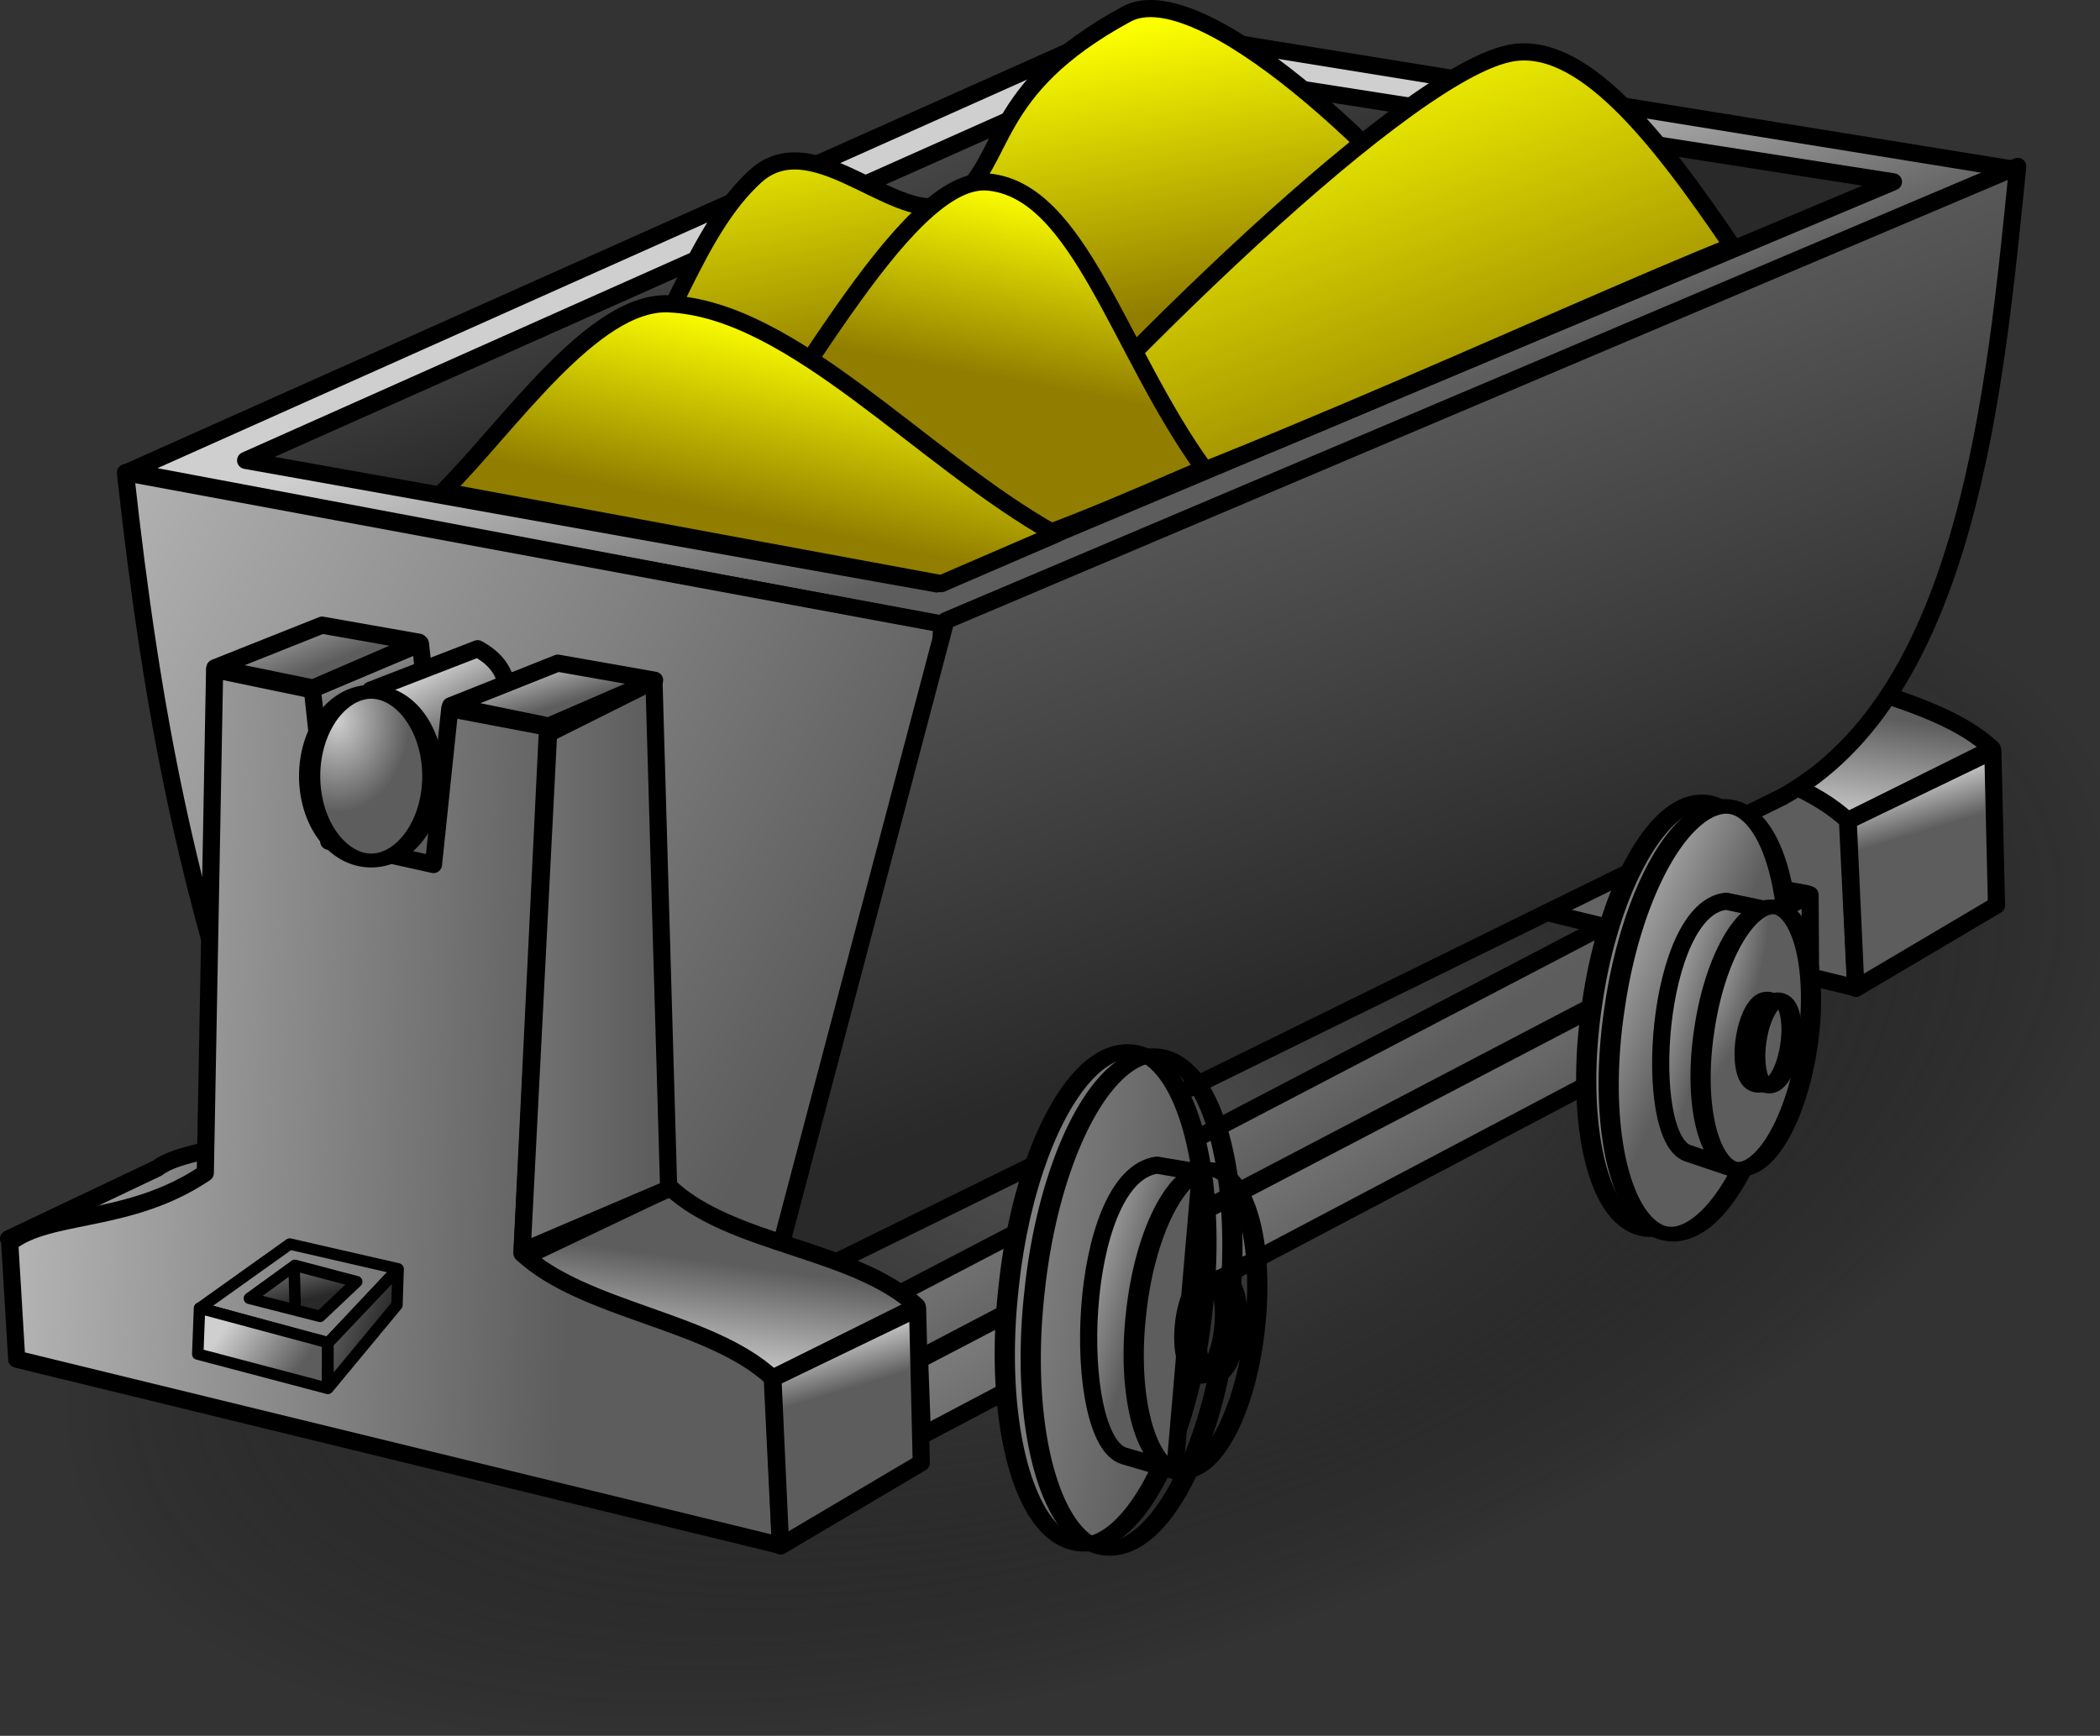 <svg xmlns:xlink="http://www.w3.org/1999/xlink" xmlns="http://www.w3.org/2000/svg" viewBox="0 0 675.59 558.53" version="1.0"><rect x="0" y="0" width="675.59" height="558.53" fill="#333333" stroke="none"/><defs><linearGradient id="v" y2="844.19" xlink:href="#a" gradientUnits="userSpaceOnUse" x2="203.49" gradientTransform="matrix(1.828 0 0 1.185 -243.41 -461.58)" y1="836.9" x1="188.76"/><linearGradient id="c"><stop offset="0" stop-color="#fcff00"/><stop offset="1" stop-color="#917e00"/></linearGradient><linearGradient id="a"><stop offset="0" stop-color="#cfcfcf"/><stop offset="1" stop-color="#5d5d5d"/></linearGradient><linearGradient id="J" y2="596.46" xlink:href="#c" gradientUnits="userSpaceOnUse" x2="411.77" gradientTransform="matrix(1.825 0 0 1.187 -243.41 -461.58)" y1="500.32" x1="356.59"/><linearGradient id="q" y2="458.29" xlink:href="#a" gradientUnits="userSpaceOnUse" x2="333.61" gradientTransform="matrix(1.234 0 0 1.756 -243.41 -461.58)" y1="445.1" x1="328.52"/><linearGradient id="B" y2="875.36" xlink:href="#a" gradientUnits="userSpaceOnUse" x2="156.26" gradientTransform="matrix(2.447 0 0 .885 -243.41 -461.58)" y1="859.62" x1="139.12"/><linearGradient id="z" y2="890.49" xlink:href="#a" gradientUnits="userSpaceOnUse" x2="186.85" gradientTransform="matrix(2.447 0 0 .885 -243.41 -461.58)" y1="878.46" x1="176.89"/><linearGradient id="A" y2="312.83" xlink:href="#a" gradientUnits="userSpaceOnUse" x2="622.9" gradientTransform="matrix(.777 0 0 2.789 -243.41 -461.58)" y1="311.31" x1="355.22"/><linearGradient id="s" y2="588.27" xlink:href="#a" gradientUnits="userSpaceOnUse" x2="332.33" gradientTransform="matrix(1.382 0 0 1.567 -243.41 -461.58)" y1="580" x1="162.94"/><linearGradient id="o" y2="938.22" xlink:href="#a" gradientUnits="userSpaceOnUse" x2="226.18" gradientTransform="matrix(2.106 0 0 1.028 -243.41 -461.58)" y1="970.61" x1="217.05"/><linearGradient id="C" y2="890.49" xlink:href="#a" gradientUnits="userSpaceOnUse" x2="186.85" gradientTransform="matrix(2.447 0 0 .885 -138.53 -244.98)" y1="878.46" x1="176.89"/><linearGradient id="k" y2="831.15" xlink:href="#a" gradientUnits="userSpaceOnUse" x2="191.15" gradientTransform="matrix(1.904 0 0 1.137 -243.41 -461.58)" y1="817.93" x1="141.55"/><linearGradient id="p" y2="875.36" xlink:href="#a" gradientUnits="userSpaceOnUse" x2="156.26" gradientTransform="matrix(2.447 0 0 .885 -210.99 -455.38)" y1="859.62" x1="139.12"/><linearGradient id="r" y2="933.1" xlink:href="#a" gradientUnits="userSpaceOnUse" x2="162.14" gradientTransform="matrix(2.447 0 0 .885 -243.41 -461.58)" y1="928.82" x1="156.27"/><linearGradient id="l" y2="622.31" xlink:href="#a" gradientUnits="userSpaceOnUse" x2="357.63" gradientTransform="matrix(1.431 0 0 1.513 -243.41 -461.58)" y1="495.55" x1="130.17"/><linearGradient id="n" y2="610.28" xlink:href="#b" gradientUnits="userSpaceOnUse" x2="498.87" gradientTransform="matrix(1.547 0 0 1.4 -243.41 -461.58)" y1="487.45" x1="449.02"/><linearGradient id="j" y2="789.95" xlink:href="#a" gradientUnits="userSpaceOnUse" x2="313.92" gradientTransform="matrix(2.586 0 0 .838 -243.41 -461.58)" y1="734.85" x1="254.38"/><linearGradient id="x" y2="781.55" xlink:href="#b" gradientUnits="userSpaceOnUse" x2="242.92" gradientTransform="matrix(2.59 0 0 .836 -243.41 -461.58)" y1="717.42" x1="181.08"/><linearGradient id="u" y2="920.23" xlink:href="#b" gradientUnits="userSpaceOnUse" x2="180.96" gradientTransform="matrix(2.03 0 0 1.067 -243.41 -461.58)" y1="913.29" x1="177.63"/><linearGradient id="b"><stop offset="0" stop-color="#5d5d5d"/><stop offset="1" stop-color="#292929"/></linearGradient><linearGradient id="w" y2="535.12" xlink:href="#b" gradientUnits="userSpaceOnUse" x2="340.42" gradientTransform="matrix(1.163 0 0 1.862 -243.41 -461.58)" y1="528.68" x1="328.87"/><linearGradient id="g" y2="1042.8" xlink:href="#a" gradientUnits="userSpaceOnUse" x2="313.98" gradientTransform="matrix(2.447 0 0 .885 -243.41 -461.58)" y1="990.95" x1="215.41"/><linearGradient id="i" y2="890.49" xlink:href="#a" gradientUnits="userSpaceOnUse" x2="186.85" gradientTransform="matrix(2.447 0 0 .885 207.39 -424.39)" y1="878.46" x1="176.89"/><linearGradient id="h" y2="312.83" xlink:href="#a" gradientUnits="userSpaceOnUse" x2="622.9" gradientTransform="matrix(.777 0 0 2.789 102.5 -641)" y1="311.31" x1="355.22"/><linearGradient id="e" y2="938.22" xlink:href="#a" gradientUnits="userSpaceOnUse" x2="226.18" gradientTransform="matrix(2.106 0 0 1.028 102.5 -641)" y1="970.61" x1="217.05"/><linearGradient id="f" y2="588.27" xlink:href="#a" gradientUnits="userSpaceOnUse" x2="332.33" gradientTransform="matrix(1.382 0 0 1.567 102.5 -641)" y1="580" x1="162.94"/><linearGradient id="m" y2="1042.8" xlink:href="#a" gradientUnits="userSpaceOnUse" x2="313.98" gradientTransform="matrix(2.447 0 0 .885 -265.07 -488.85)" y1="990.95" x1="215.41"/><linearGradient id="K" y2="536.1" xlink:href="#c" gradientUnits="userSpaceOnUse" x2="355.54" gradientTransform="matrix(1.694 0 0 1.278 -243.41 -461.58)" y1="490.91" x1="366.8"/><linearGradient id="L" y2="726.86" xlink:href="#c" gradientUnits="userSpaceOnUse" x2="254.63" gradientTransform="matrix(2.142 0 0 1.011 -243.41 -461.58)" y1="675.68" x1="278.43"/><linearGradient id="H" y2="378.45" xlink:href="#a" gradientUnits="userSpaceOnUse" x2="907.35" gradientTransform="matrix(1.034 .112 -.296 2.727 -431.86 -598.14)" y1="365.68" x1="879.78"/><linearGradient id="D" y2="366.24" xlink:href="#a" gradientUnits="userSpaceOnUse" x2="992.74" gradientTransform="scale(.555 1.802)" y1="339.08" x1="950.23"/><linearGradient id="E" y2="378.45" xlink:href="#a" gradientUnits="userSpaceOnUse" x2="907.35" gradientTransform="matrix(.897 .133 -.349 2.364 -104.41 -572.1)" y1="365.68" x1="879.78"/><linearGradient id="I" y2="621.52" xlink:href="#c" gradientUnits="userSpaceOnUse" x2="310.21" gradientTransform="matrix(2.02 0 0 1.072 -243.41 -461.58)" y1="544.04" x1="283.14"/><radialGradient id="G" xlink:href="#a" gradientUnits="userSpaceOnUse" cy="325.7" cx="889.97" gradientTransform="scale(.547 1.828)" r="123.73"/><radialGradient id="d" gradientUnits="userSpaceOnUse" cy="1002.1" cx="421.1" gradientTransform="scale(1.384 .722)" r="118.81"><stop offset="0" stop-color="#555"/><stop offset="1" stop-opacity="0"/></radialGradient><radialGradient id="F" xlink:href="#a" gradientUnits="userSpaceOnUse" cy="320.05" cx="974.29" gradientTransform="scale(.547 1.828)" r="42.668"/><radialGradient id="t" xlink:href="#a" gradientUnits="userSpaceOnUse" cy="328.01" cx="876.84" gradientTransform="scale(.547 1.828)" r="167.69"/><radialGradient id="y" xlink:href="#a" gradientUnits="userSpaceOnUse" cy="470.35" cx="585.98" gradientTransform="scale(.719 1.391)" r="52.277"/></defs><path d="M798.24 706.51a211.98 109.77 0 11-423.95 0 211.98 109.77 0 11423.95 0z" transform="matrix(1.991 -.717 .803 1.776 -1388.734 -497.81)" fill="url(#d)"/><path d="M592.37 303.38c19.98 18.6 59.43 19.6 79.4 38.2l-55.8 27.71-85.02-36.7 61.42-29.21z" stroke-linejoin="round" fill-rule="evenodd" stroke="#000" stroke-linecap="round" stroke-width="5.519" fill="url(#e)" transform="translate(-30.834 -100.66)"/><path d="M445.79 136.68l31.46 6.56 5.25 48.68 33.7 7.5 5.25-50.19 31.46 5.99-8.24 169.28c19.97 18.61 60.54 21.48 80.52 40.08l2.62 53.93-245.68-59.92-2.25-37.46c12.73-10.11 38.57-5.99 62.92-22.47l2.99-161.98z" stroke-linejoin="round" fill-rule="evenodd" stroke="#000" stroke-linecap="round" stroke-width="5.519" fill="url(#f)" transform="translate(-30.834 -100.66)"/><path d="M613.15 388.57l.13 23.2-285.7 150.7-.9-24.33 286.47-149.57z" stroke-linejoin="round" fill-rule="evenodd" stroke="#000" stroke-width="5.519" fill="url(#g)" transform="translate(-30.834 -100.66)"/><path d="M544.71 323.87l8.52-166.63 33.9-16.95 4.73 163.47-47.15 20.11z" stroke-linejoin="round" fill-rule="evenodd" stroke="#000" stroke-width="5.519" fill="url(#h)" transform="translate(-30.834 -100.66)"/><path d="M671.95 342.24l1.18 49.68-45.24 26.76-2.49-53.99 46.55-22.45z" stroke-linejoin="round" fill-rule="evenodd" stroke="#000" stroke-width="5.519" fill="url(#i)" transform="translate(-30.834 -100.66)"/><path d="M72.317 252.38l262.81 49.48 344.45-146.6-286.31-46.33-320.95 143.45z" stroke-linejoin="round" fill-rule="evenodd" stroke="#000" stroke-linecap="round" stroke-width="5.519" fill="url(#j)" transform="translate(-30.834 -100.66)"/><path d="M33.594 499.26l47.933-22.77c6.091-4.86 21.983-6.27 34.693-10.07l-52.701 47.14-29.925-14.3z" stroke-linejoin="round" fill-rule="evenodd" stroke="#000" stroke-linecap="round" stroke-width="5.519" fill="url(#k)" transform="translate(-30.834 -100.66)"/><path d="M71.183 252.74c8.988 81.65 20.224 133.33 41.947 198.5 29.3 87.91 158.39 105.59 183.93 39.44 18.48-47.85 33.21-74.74 36.7-189.26L71.18 252.74z" stroke-linejoin="round" fill-rule="evenodd" stroke="#000" stroke-linecap="round" stroke-width="5.519" fill="url(#l)" transform="translate(-30.834 -100.66)"/><path d="M578.76 381.89l33.46 6.35-288.7 151.07-16.25-15.71 271.49-141.71z" stroke-linejoin="round" fill-rule="evenodd" stroke="#000" stroke-width="5.519" fill="url(#m)" transform="translate(-30.834 -100.66)"/><path d="M335.13 300.36L277.8 517.52l326.42-160.45c59.7-33.16 68.46-130.75 75.73-202.87L335.13 300.36z" stroke-linejoin="round" fill-rule="evenodd" stroke="#000" stroke-linecap="round" stroke-width="5.519" fill="url(#n)" transform="translate(-30.834 -100.66)"/><path d="M246.46 482.79c19.97 18.6 59.42 19.6 79.4 38.2l-55.81 27.72-85.01-36.7 61.42-29.22z" stroke-linejoin="round" fill-rule="evenodd" stroke="#000" stroke-linecap="round" stroke-width="5.519" fill="url(#o)" transform="translate(-30.834 -100.66)"/><path d="M166.09 307.75l5.46 49.18-33.78 15-6.7-49.39 35.02-14.79z" stroke-linejoin="round" fill-rule="evenodd" stroke="#000" stroke-width="5.519" fill="url(#p)" transform="translate(-30.834 -100.66)"/><path d="M150 322.75l34.48-13.36c22.21 11.99-1.05 37.27-1.31 54.32l-31.67 13.35-1.5-54.31z" stroke-linejoin="round" fill-rule="evenodd" stroke="#000" stroke-linecap="round" stroke-width="5.519" fill="url(#q)" transform="translate(-30.834 -100.66)"/><path d="M179.1 360.38l-8.89 18.56-26.83-5.29 35.72-13.27z" stroke-linejoin="round" fill-rule="evenodd" stroke="#000" stroke-width="5.519" fill="url(#r)" transform="translate(-30.834 -100.66)"/><path d="M99.878 316.1l31.462 6.55 5.24 48.69 33.71 7.49 5.24-50.18 31.46 5.99-8.24 169.28c19.98 18.6 60.55 21.47 80.52 40.07l2.62 53.93L36.21 538l-2.247-37.45c12.734-10.11 38.576-5.99 62.919-22.47l2.996-161.98z" stroke-linejoin="round" fill-rule="evenodd" stroke="#000" stroke-linecap="round" stroke-width="5.519" fill="url(#s)" transform="translate(-30.834 -100.66)"/><path d="M574.11 629.92a16.796 59.04 0 11-33.59 0 16.796 59.04 0 1133.59 0z" transform="matrix(1.61 .238 -.17 1.151 -250.934 -530.84)" stroke-linejoin="round" stroke="#000" stroke-linecap="round" stroke-width="4.011" fill="url(#t)"/><path d="M93.226 400.28l-28.855 20.57 41.145 11.37 22.47-23.96-34.76-7.98z" stroke-linejoin="round" stroke="#000" stroke-linecap="round" stroke-width="3.679" fill="none"/><path d="M111.06 518.42l22.74 5.8 11.8-11.16-19.9-5.25-14.64 10.61z" stroke-linejoin="round" fill-rule="evenodd" stroke="#000" stroke-linecap="round" stroke-width="3.679" fill="url(#u)" transform="translate(-30.834 -100.66)"/><path d="M95.023 521.56l-.571 14.79 41.728 11.01.08-14.73-41.237-11.07z" stroke-linejoin="round" fill-rule="evenodd" stroke="#000" stroke-linecap="round" stroke-width="3.679" fill="url(#v)" transform="translate(-30.834 -100.66)"/><path d="M136.35 532.81l.01 14.52 22.18-26.77.37-11.54-22.56 23.79z" stroke-linejoin="round" fill-rule="evenodd" stroke="#000" stroke-linecap="round" stroke-width="3.679" fill="url(#w)" transform="translate(-30.834 -100.66)"/><path d="M109.86 248.8l222.37 39.74 307.74-129.37-243.61-38.1-286.5 127.73z" stroke-linejoin="round" fill-rule="evenodd" stroke="#000" stroke-linecap="round" stroke-width="5.519" fill="url(#x)" transform="translate(-30.834 -100.66)"/><path d="M471.3 698.12a32.065 67.183 0 11-64.13 0 32.065 67.183 0 1164.13 0z" transform="matrix(.618 0 0 .404 -152.014 -32.302)" stroke-linejoin="round" stroke="#000" stroke-linecap="round" stroke-width="11.046" fill="url(#y)"/><path d="M210.28 314.04l31.15 5.49-34.05 14.73-31.59-6.49 34.49-13.73z" stroke-linejoin="round" fill-rule="evenodd" stroke="#000" stroke-width="5.519" fill="url(#z)" transform="translate(-30.834 -100.66)"/><path d="M198.8 503.29l8.52-166.63 33.9-16.95 4.73 163.47-47.15 20.11z" stroke-linejoin="round" fill-rule="evenodd" stroke="#000" stroke-width="5.519" fill="url(#A)" transform="translate(-30.834 -100.66)"/><path d="M134.46 301.81l31.15 5.49-34.05 14.73-31.588-6.49 34.488-13.73z" stroke-linejoin="round" fill-rule="evenodd" stroke="#000" stroke-width="5.519" fill="url(#B)" transform="translate(-30.834 -100.66)"/><path d="M326.03 521.65l1.19 49.68-45.25 26.76-2.48-53.98 46.54-22.46z" stroke-linejoin="round" fill-rule="evenodd" stroke="#000" stroke-width="5.519" fill="url(#C)" transform="translate(-30.834 -100.66)"/><path d="M94.656 408.54l.28 11.04" stroke-linejoin="round" stroke="#000" stroke-linecap="round" stroke-width="3.679" fill="none"/><path d="M574.11 629.92a16.796 59.04 0 11-33.59 0 16.796 59.04 0 1133.59 0z" transform="matrix(1.61 .238 -.17 1.151 -243.704 -529.4)" stroke-linejoin="round" stroke="#000" stroke-linecap="round" stroke-width="4.011" fill="url(#D)"/><path d="M598.28 393.19l-12.12-2.55c-22.8 2.31-27.36 75.84-12.36 81.08l14.06 4.73 10.42-83.26z" stroke-linejoin="round" fill-rule="evenodd" stroke="#000" stroke-linecap="round" stroke-width="5.519" fill="url(#E)" transform="translate(-30.834 -100.66)"/><path d="M574.11 629.92a16.796 59.04 0 11-33.59 0 16.796 59.04 0 1133.59 0z" transform="matrix(.988 .146 -.104 .706 79.746 -192.076)" stroke-linejoin="round" stroke="#000" stroke-linecap="round" stroke-width="6.539" fill="url(#F)"/><path d="M574.11 629.92a16.796 59.04 0 11-33.59 0 16.796 59.04 0 1133.59 0z" transform="matrix(.325 .048 -.034 .232 407.396 162.44)" stroke-linejoin="round" stroke="#000" stroke-linecap="round" stroke-width="19.887" fill="url(#t)"/><path d="M574.11 629.92a16.796 59.04 0 11-33.59 0 16.796 59.04 0 1133.59 0z" transform="matrix(.325 .048 -.034 .232 410.806 162.68)" stroke-linejoin="round" stroke="#000" stroke-linecap="round" stroke-width="19.887" fill="url(#G)"/><path d="M574.11 629.92a16.796 59.04 0 11-33.59 0 16.796 59.04 0 1133.59 0z" transform="matrix(1.858 .202 -.144 1.327 -589.094 -530.87)" stroke-linejoin="round" stroke="#000" stroke-linecap="round" stroke-width="3.494" fill="url(#t)"/><path d="M574.11 629.92a16.796 59.04 0 11-33.59 0 16.796 59.04 0 1133.59 0z" transform="matrix(1.858 .202 -.144 1.327 -580.744 -529.54)" stroke-linejoin="round" stroke="#000" stroke-linecap="round" stroke-width="3.494" fill="url(#D)"/><path d="M417.02 477.93l-14.01-2.38c-26.06 3.66-28.03 88.2-10.59 93.56l16.35 4.8 8.25-95.98z" stroke-linejoin="round" fill-rule="evenodd" stroke="#000" stroke-linecap="round" stroke-width="5.519" fill="url(#H)" transform="translate(-30.834 -100.66)"/><path d="M574.11 629.92a16.796 59.04 0 11-33.59 0 16.796 59.04 0 1133.59 0z" transform="matrix(1.139 .124 -.088 .814 -194.744 -156.96)" stroke-linejoin="round" stroke="#000" stroke-linecap="round" stroke-width="5.696" fill="url(#F)"/><path d="M574.11 629.92a16.796 59.04 0 11-33.59 0 16.796 59.04 0 1133.59 0z" transform="matrix(.375 .041 -.029 .268 196.826 235.16)" stroke-linejoin="round" stroke="#000" stroke-linecap="round" stroke-width="17.324" fill="url(#t)"/><path d="M574.11 629.92a16.796 59.04 0 11-33.59 0 16.796 59.04 0 1133.59 0z" transform="matrix(.375 .041 -.029 .268 200.746 235.29)" stroke-linejoin="round" stroke="#000" stroke-linecap="round" stroke-width="17.324" fill="url(#G)"/><path d="M224.8 253.5c5.21-12.88-10.1-8.6 5.74-26.77 15.85-18.17 23.65-51.37 43.3-69.33s47.97 19.58 64.59 7.32c16.62-12.27 9.9-35.14 54.8-59.52 23.36-12.685 85.09 44.85 117.58 87.92-53.32 8.48-232.69 51.91-286.01 60.38z" stroke-linejoin="round" stroke="#000" stroke-linecap="round" stroke-width="5.519" fill="url(#I)" transform="translate(-30.834 -100.66)"/><path d="M334.43 280.52c42.02-50.85 145.11-154.6 181.67-162.61 23.12-5.06 47.5 25.78 72.04 61.97-55.44 22.07-194.03 87.57-253.71 100.64z" stroke-linejoin="round" stroke="#000" stroke-linecap="round" stroke-width="5.519" fill="url(#J)" transform="translate(-30.834 -100.66)"/><path d="M253.93 268.86c29.31-32.83 67.33-112.19 94.81-109.63 29.36 2.73 41.84 54.02 69.38 92.16-89.16 38.66-85.63 35.48-164.19 17.47z" stroke-linejoin="round" stroke="#000" stroke-linecap="round" stroke-width="5.519" fill="url(#K)" transform="translate(-30.834 -100.66)"/><path d="M173.42 258.8c21.19-21.19 48.28-61.45 72.56-60.38 39.98 1.76 81.39 50.14 124.47 74.15l-36.81 15.89-160.22-29.66z" stroke-linejoin="round" stroke="#000" stroke-linecap="round" stroke-width="5.519" fill="url(#L)" transform="translate(-30.834 -100.66)"/></svg>